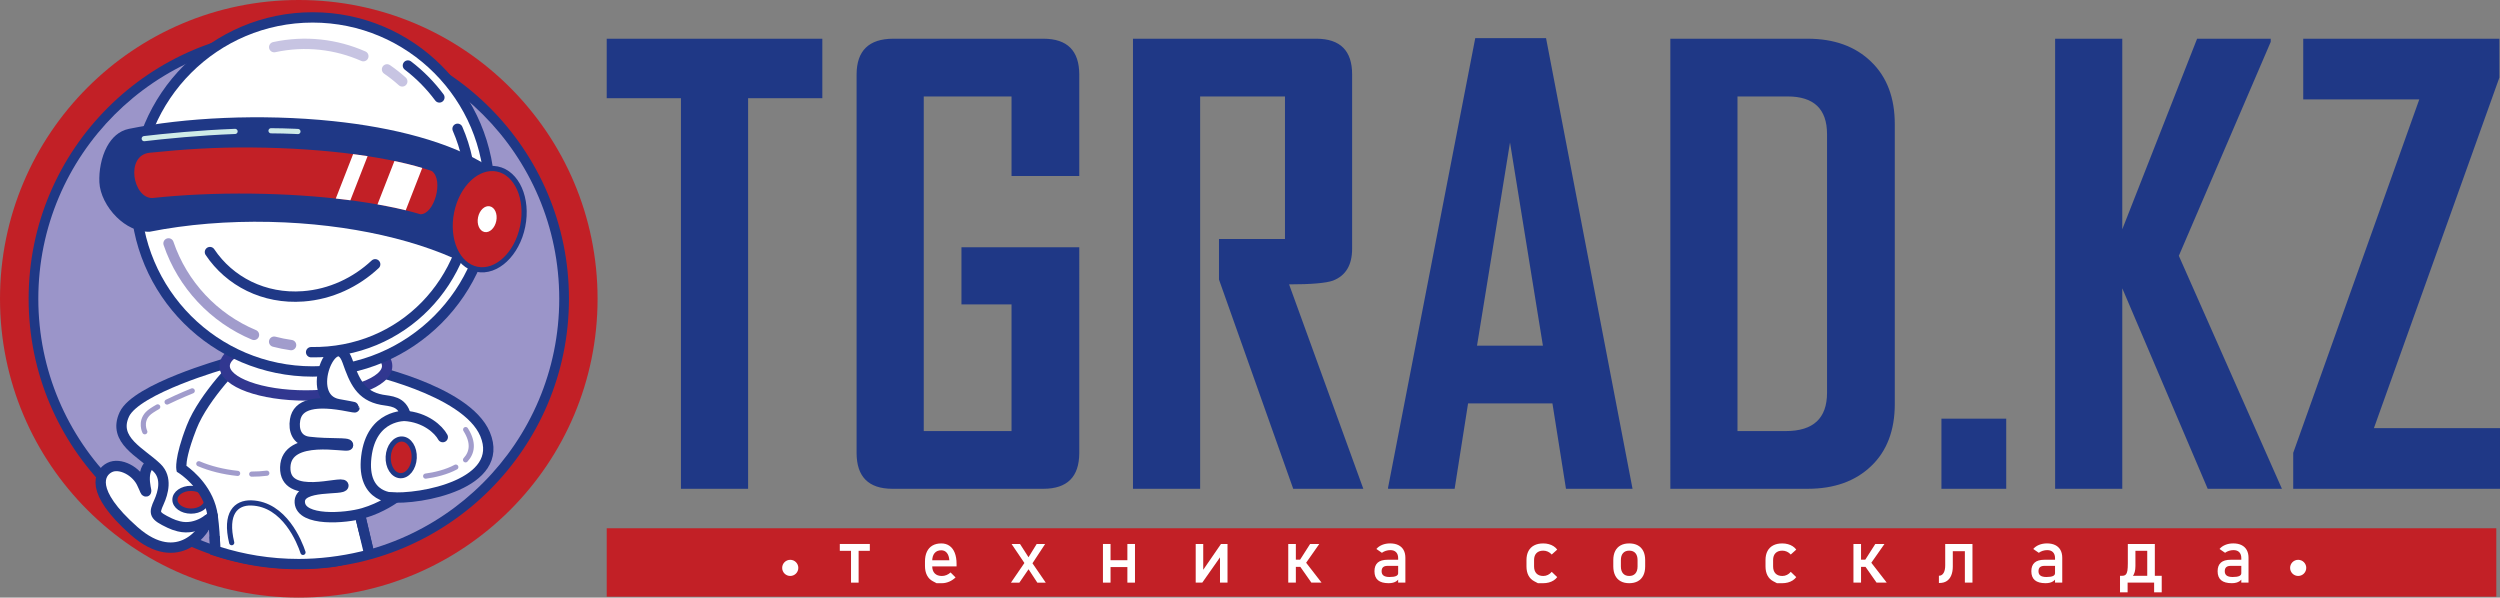 <?xml version="1.0" encoding="utf-8"?>
<!-- Generator: Adobe Illustrator 16.0.0, SVG Export Plug-In . SVG Version: 6.00 Build 0)  -->
<!DOCTYPE svg PUBLIC "-//W3C//DTD SVG 1.1//EN" "http://www.w3.org/Graphics/SVG/1.1/DTD/svg11.dtd">
<svg version="1.1" xmlns="http://www.w3.org/2000/svg" xmlns:xlink="http://www.w3.org/1999/xlink" x="0px" y="0px"
	 width="616.497px" height="147.361px" viewBox="0 0 616.497 147.361" enable-background="new 0 0 616.497 147.361"
	 xml:space="preserve">
<rect x="0" y="0" width="616.497" height="147.361" fill="#808080" stroke="none"/>
<g id="Guides_For_Artboard">
</g>
<g id="Layer_1">
	<rect x="149.617" y="130.271" fill-rule="evenodd" clip-rule="evenodd" fill="#C22026" width="465.968" height="16.864"/>
	<path fill-rule="evenodd" clip-rule="evenodd" fill="#FFFFFF" d="M194.874,138.049c1.099,0,1.99,0.892,1.99,1.99
		s-0.892,1.99-1.99,1.99s-1.99-0.892-1.99-1.99S193.775,138.049,194.874,138.049L194.874,138.049z M566.727,138.049
		c1.1,0,1.991,0.892,1.991,1.99s-0.892,1.99-1.991,1.99c-1.099,0-1.989-0.892-1.989-1.99S565.628,138.049,566.727,138.049z"/>
	<circle fill-rule="evenodd" clip-rule="evenodd" fill="#C22026" cx="73.681" cy="73.68" r="73.68"/>
	<circle fill-rule="evenodd" clip-rule="evenodd" fill="#9B95C9" cx="73.681" cy="73.68" r="65.427"/>
	<path fill-rule="evenodd" clip-rule="evenodd" fill="#1F3886" d="M73.681,7.058c18.396,0,35.053,7.457,47.109,19.514
		c12.056,12.056,19.514,28.712,19.514,47.109c0,18.397-7.458,35.054-19.514,47.109c-12.057,12.057-28.713,19.514-47.109,19.514
		c-18.397,0-35.053-7.457-47.109-19.514C14.515,108.733,7.058,92.078,7.058,73.68c0-18.397,7.457-35.052,19.514-47.109
		C38.627,14.515,55.284,7.058,73.681,7.058L73.681,7.058z M119.099,28.262C107.476,16.639,91.417,9.45,73.681,9.45
		c-17.737,0-33.795,7.189-45.418,18.812C16.639,39.885,9.45,55.943,9.45,73.68c0,17.737,7.189,33.795,18.812,45.418
		c11.623,11.624,27.681,18.812,45.418,18.812c17.737,0,33.795-7.188,45.418-18.812c11.623-11.623,18.812-27.681,18.812-45.418
		C137.911,55.943,130.722,39.885,119.099,28.262z"/>
	<path fill-rule="evenodd" clip-rule="evenodd" fill="#FFFFFF" d="M34.823,98.142c0,0-10.652,7.848,2.489,15.541
		c1.063,0.623-1.503,2.171-1.593,3.513c-0.207,3.092,0,1.781,0,1.781s-5.892-6.758-8.699-3.683
		c-2.807,3.074-1.372,9.349,2.393,12.935c3.765,3.586,13.653,8.714,16.136,6.634c2.483-2.081,4.341-4.258,5.997-4.037l1.481,0.198
		l0.983,5.839l19.67,2.244l17.407-2.391l-2.098-9.504l5.772-4.891l14.584-1.416l10.431-5.514l-0.239-9.769l-11.795-8.72
		l-12.029-4.516l-10.525,2.823L55.464,89.68L34.823,98.142z"/>
	
		<path fill-rule="evenodd" clip-rule="evenodd" fill="none" stroke="#1F3886" stroke-width="2.553" stroke-linecap="round" stroke-linejoin="round" stroke-miterlimit="22.926" d="
		M51.229,128.191c-0.278,2.144-7.119,12.521-18.202,2.701c-11.083-9.82-8.561-14.298-6.006-15.598
		c2.555-1.301,6.724,0.896,8.068,4.078c0.106,0.253,0.266,0.595,0.423,0.915c0.215,0.435,0.327,0.943,0.505,0.898
		c0.092-0.023,0.011-0.234-0.133-1.021c-0.291-1.59-0.354-3.424,0.326-4.692c0.295-0.55,0.587-0.92,0.85-1.167"/>
	
		<ellipse transform="matrix(-1 -0.005 0.005 -1 93.546 246.714)" fill-rule="evenodd" clip-rule="evenodd" fill="#C22026" stroke="#1F3886" stroke-width="1.276" stroke-miterlimit="22.926" cx="47.07" cy="123.244" rx="3.955" ry="2.803"/>
	
		<path fill-rule="evenodd" clip-rule="evenodd" fill="none" stroke="#1F3886" stroke-width="2.553" stroke-linecap="round" stroke-linejoin="round" stroke-miterlimit="22.926" d="
		M52.442,127.196c0,0-3.676,3.765-8.337,2.599c-0.854-0.213-1.593-0.486-2.231-0.791c-3.917-1.868-3.963-2.356-2.663-5.225
		c1.007-2.225,2.063-5.928-0.484-8.417c-3.855-3.764-11.026-6.812-8.067-13.177C33.617,95.82,55.464,89.68,55.464,89.68"/>
	
		<path fill-rule="evenodd" clip-rule="evenodd" fill="none" stroke="#1F3886" stroke-width="2.553" stroke-linecap="round" stroke-linejoin="round" stroke-miterlimit="22.926" d="
		M89.326,90.755c0,0,25.638,5.2,30.299,16.315c5.084,12.124-15.69,16.275-23.714,15.561"/>
	<path fill-rule="evenodd" clip-rule="evenodd" fill="#1F3886" d="M60.248,89.622c-0.025,0.024-8.86,8.641-11.808,16.186
		c-2.172,5.559-2.464,8.113-2.472,9.053c1.7,1.229,6.838,5.454,7.736,12.171c0.19,1.426,0.328,2.83,0.425,4.171
		c0.114,1.564,0.178,3.123,0.209,4.566l-2.543,0.05c-0.029-1.333-0.092-2.831-0.209-4.437c-0.097-1.34-0.229-2.701-0.405-4.021
		c-0.917-6.861-7.098-10.71-7.115-10.721l-0.467-0.295l-0.107-0.533c-0.001-0.008-0.611-2.777,2.575-10.932
		c3.147-8.053,12.37-17.047,12.396-17.073L60.248,89.622L60.248,89.622z M89.875,136.392c-0.006,0.05-0.038,0.217-0.051,0.261
		l1.165,0.082L89.875,136.392L89.875,136.392z M92.363,136.832c-0.007,0.101-0.027,0.203-0.059,0.308l-1.301-0.4l-1.144,0.276
		c0,0.02-0.001,0.023-0.007,0.002l-0.005-0.005l-2.368-9.951l2.483-0.589l2.367,9.952l-0.003,0.001
		c0.028,0.12,0.04,0.242,0.036,0.361V136.832L92.363,136.832z M91.002,136.739l-1.144,0.271v0.006L91.002,136.739L91.002,136.739z
		 M89.827,136.698l1.175,0.041l-1.143,0.271C89.857,136.944,89.838,136.751,89.827,136.698z"/>
	<path fill-rule="evenodd" clip-rule="evenodd" fill="#1F3886" d="M54.192,132.165c0.035,0.589,0.066,1.212,0.091,1.853l0.029,0.844
		c2.944,0.931,5.984,1.655,9.103,2.157c3.326,0.534,6.755,0.812,10.266,0.812c2.478,0,5.071-0.162,7.658-0.473
		c2.6-0.312,5.181-0.769,7.62-1.357l0.817-0.202c-0.288-1.179-1.125-3.8-1.587-5.752l-0.426-1.799l2.483-0.588l0.426,1.798
		c0.645,2.721,1.733,7.342,1.632,7.677l-0.136,0.449c-0.463,0.18-1.095-0.024-1.613,0.131c-2.861,0.858-6.324,1.865-8.917,2.177
		c-9.785,1.174-19.61,0.214-28.971-2.892l-0.852-0.283l-0.021-0.899c-0.012-0.518-0.029-1.083-0.053-1.7
		c-0.022-0.546-0.052-1.146-0.092-1.803L54.192,132.165z"/>
	
		<ellipse fill-rule="evenodd" clip-rule="evenodd" fill="#FFFFFF" stroke="#313790" stroke-width="2.553" stroke-miterlimit="22.926" cx="75.436" cy="90.262" rx="20.035" ry="7.261"/>
	
		<circle fill-rule="evenodd" clip-rule="evenodd" fill="#FFFFFF" stroke="#1F3886" stroke-width="2.553" stroke-linecap="round" stroke-miterlimit="22.926" cx="77.098" cy="47.948" r="43.656"/>
	
		<path fill-rule="evenodd" clip-rule="evenodd" fill="none" stroke="#1F3886" stroke-width="2.553" stroke-linecap="round" stroke-miterlimit="22.926" d="
		M100.59,16.16c2.94,2.244,5.555,4.894,7.761,7.864 M112.833,31.761c2.097,4.814,3.261,10.129,3.261,15.715
		c0,21.746-16.796,39.724-39.374,39.374"/>
	
		<path fill-rule="evenodd" clip-rule="evenodd" fill="none" stroke="#A19CCC" stroke-width="2.553" stroke-linecap="round" stroke-miterlimit="22.926" d="
		M62.63,82.583c-9.874-4.129-17.609-12.359-21.073-22.561 M71.78,85.1c-1.42-0.201-2.815-0.482-4.18-0.839"/>
	
		<path fill-rule="evenodd" clip-rule="evenodd" fill="none" stroke="#C7C4E2" stroke-width="2.553" stroke-linecap="round" stroke-miterlimit="22.926" d="
		M67.614,11.624c7.678-1.654,15.312-0.713,21.987,2.231 M95.441,17.109c1.316,0.903,2.572,1.893,3.759,2.964"/>
	
		<path fill-rule="evenodd" clip-rule="evenodd" fill="none" stroke="#1F3886" stroke-width="2.553" stroke-linecap="round" stroke-miterlimit="22.926" d="
		M92.52,65.175c-4.77,4.46-10.979,7.401-17.768,7.902c-9.659,0.712-18.145-3.69-22.981-10.915"/>
	<path fill-rule="evenodd" clip-rule="evenodd" fill="#1F3886" d="M82.183,29.875c14.802,1.552,28.865,5.087,38.467,11.259
		l0.273,0.175c0.15,2.614,0.298,5.229,0.455,7.842c-0.455,3.246-0.902,6.494-1.345,9.741c-0.944,2.482-1.88,4.967-2.82,7.45
		l-0.641-0.35c-6.028-3.289-13.653-6.034-22.348-7.996c-8.385-1.892-17.759-3.055-27.652-3.275
		c-5.241-0.117-10.349,0.039-15.25,0.438c-5.034,0.41-9.839,1.079-14.338,1.973l-0.039,0.008l-0.061,0.002
		c-2.997,0.109-5.901-1.406-8.139-3.616c-2.443-2.414-4.111-5.682-4.24-8.571c-0.124-2.765,0.444-6.141,1.872-8.786
		c1.181-2.188,2.948-3.891,5.399-4.392C45.263,29.018,64.279,27.998,82.183,29.875z"/>
	<g>
		<defs>
			<path id="SVGID_3_" d="M106.505,42.188c-9.682-3.374-25.943-5.669-44.375-5.818c-9.16-0.074-16.686,0.428-25.207,1.297
				c-6.105,0.623-4.136,11.261,0.656,11.166c7.359-0.793,15.705-1.191,24.55-1.084c16.738,0.202,31.686,2.167,41.541,5.083
				C107.072,52.904,109.496,44.444,106.505,42.188z"/>
		</defs>
		<use href="#SVGID_3_"  overflow="visible" fill-rule="evenodd" clip-rule="evenodd" fill="#C22026"/>
		<clipPath id="SVGID_2_">
			<use href="#SVGID_3_"  overflow="visible"/>
		</clipPath>
		<g clip-path="url(#SVGID_2_)">
			<path fill-rule="evenodd" clip-rule="evenodd" fill="#FFFFFF" d="M106.191,16.833h7.53L93.08,69.721h-7.53L106.191,16.833
				L106.191,16.833z M95.344,16.833L74.703,69.721h3.765l20.641-52.889H95.344z"/>
		</g>
	</g>
	
		<ellipse transform="matrix(0.199 -0.98 0.98 0.199 43.221 161.05)" fill-rule="evenodd" clip-rule="evenodd" fill="#C22026" stroke="#1F3886" stroke-width="1.276" stroke-miterlimit="22.926" cx="120.173" cy="54.073" rx="12.62" ry="8.945"/>
	
		<ellipse transform="matrix(0.199 -0.98 0.98 0.199 43.227 161.054)" fill-rule="evenodd" clip-rule="evenodd" fill="#FFFFFF" cx="120.173" cy="54.073" rx="3.237" ry="2.293"/>
	
		<path fill-rule="evenodd" clip-rule="evenodd" fill="none" stroke="#CFEBE8" stroke-width="1.276" stroke-linecap="round" stroke-miterlimit="22.926" d="
		M35.564,34.19c2.083-0.249,5.604-0.64,9.938-1.006c3.692-0.312,7.976-0.606,12.465-0.779 M66.837,32.248
		c1.929,0.011,3.852,0.055,5.738,0.14c0.298,0.013,0.597,0.028,0.894,0.044"/>
	
		<path fill-rule="evenodd" clip-rule="evenodd" fill="#FFFFFF" stroke="#1F3886" stroke-width="2.553" stroke-linecap="round" stroke-linejoin="round" stroke-miterlimit="22.926" d="
		M85.965,100.219c-8.208-1.622-12.546-0.603-13.196,3.314c-0.426,2.567,0.436,5.075,3.4,5.427c5.29,0.627,9.771,0.09,9.682,0.807
		c-0.09,0.717-15.285-2.959-15.508,5.468c-0.224,8.427,14.119,3.183,14.343,4.482c0.224,1.3-11.115-0.448-10.757,4.214
		c0.358,4.661,11.116,3.944,15.688,2.6s7.799-3.765,7.799-3.765s-8.337,0.448-7.082-10.13s9.746-10.062,9.737-10.097
		c-0.881-3.72-3.858-3.568-5.909-3.954c-5.292-0.992-6.757-4.659-8.481-9.541c-3.125-8.847-11.135,9.079-2.178,10.642
		c0.823,0.144,1.722,0.302,2.583,0.47c0.957,0.186,1.364,0.284,1.363,0.306C87.448,100.485,86.875,100.399,85.965,100.219z"/>
	
		<ellipse transform="matrix(0.051 -0.999 0.999 0.051 -18.835 205.853)" fill-rule="evenodd" clip-rule="evenodd" fill="#C22026" stroke="#1F3886" stroke-width="1.276" stroke-miterlimit="22.926" cx="98.924" cy="112.84" rx="4.523" ry="3.206"/>
	
		<path fill-rule="evenodd" clip-rule="evenodd" fill="none" stroke="#1F3886" stroke-width="2.553" stroke-linecap="round" stroke-linejoin="round" stroke-miterlimit="22.926" d="
		M109.185,107.788c-0.986-1.837-4.239-4.924-9.484-5.238"/>
	
		<path fill-rule="evenodd" clip-rule="evenodd" fill="none" stroke="#A19CCC" stroke-width="1.276" stroke-linecap="round" stroke-miterlimit="22.926" d="
		M49.029,114.36c2.707,1.169,6.089,2.021,9.566,2.376 M62.075,116.917c1.261,0,2.509-0.071,3.716-0.226"/>
	
		<path fill-rule="evenodd" clip-rule="evenodd" fill="none" stroke="#A19CCC" stroke-width="1.276" stroke-linecap="round" stroke-miterlimit="22.926" d="
		M104.97,117.411c2.226-0.296,5.131-0.978,7.43-2.222 M114.806,113.393c1.634-1.763,2.097-4.187,0.024-7.457"/>
	
		<path fill-rule="evenodd" clip-rule="evenodd" fill="none" stroke="#A19CCC" stroke-width="1.276" stroke-linecap="round" stroke-miterlimit="22.926" d="
		M35.711,106.471c0,0-1.209-2.42,0.718-4.438c0.472-0.494,1.373-1.086,2.463-1.696 M41.205,99.135c3-1.464,6.2-2.749,6.2-2.749"/>
	
		<path fill-rule="evenodd" clip-rule="evenodd" fill="none" stroke="#1F3886" stroke-width="1.276" stroke-linecap="round" stroke-miterlimit="22.926" d="
		M57.139,133.821c-1.757-7.229,1.04-9.918,4.841-9.8c8.168,0.255,11.911,9.664,12.738,12.199"/>
	<path fill-rule="evenodd" clip-rule="evenodd" fill="#1F3886" d="M202.784,24.22h-18.304v96.316h-16.561V24.22h-18.305V9.547h53.17
		V24.22L202.784,24.22z M266.147,111.747c-0.024,5.835-2.954,8.765-8.789,8.789h-37.335c-5.835-0.024-8.765-2.954-8.789-8.789
		V18.336c0.024-5.835,3.027-8.765,9.007-8.789h37.118c5.835,0.024,8.765,2.954,8.789,8.789v25.06h-16.707V23.784h-21.646v82.516
		h21.646V75.065h-12.348V60.974h29.055V111.747L266.147,111.747z M336.193,120.536h-17.288l-18.304-51.596c0,0,0-3.341,0-10h16.271
		V23.784h-20.919v96.752h-16.561V9.547h45.252c5.859,0.024,8.789,2.954,8.789,8.789v43.001c0,4.019-1.573,6.659-4.745,7.869
		c-1.719,0.605-5.303,0.92-10.799,0.92L336.193,120.536L336.193,120.536z M402.581,120.536h-16.414l-3.341-21.064h-20.799
		l-3.317,21.064h-16.415v-0.29l21.5-110.844h17.457L402.581,120.536L402.581,120.536z M380.478,85.234l-8.111-50.095l-8.136,50.095
		H380.478L380.478,85.234z M467.252,99.617c0,6.488-1.938,11.622-5.835,15.326c-3.898,3.729-9.104,5.593-15.666,5.593h-33.848V9.547
		h33.848c6.562,0,11.768,1.889,15.666,5.666c3.897,3.753,5.835,8.886,5.835,15.399V99.617L467.252,99.617z M450.546,96.856V33.081
		c0-6.198-3.245-9.297-9.733-9.297h-12.349v82.516H440.4C447.155,106.299,450.546,103.152,450.546,96.856L450.546,96.856z
		 M494.732,120.536h-15.979v-17.287h15.979V120.536L494.732,120.536z M562.721,120.536h-18.305l-21.064-49.441v49.441h-16.561V9.547
		h16.561v46.996l18.45-46.996h18.159v0.775L537.298,63.08L562.721,120.536L562.721,120.536z M616.496,120.536h-50.991v-8.861
		l31.089-87.164h-28.619V9.547h48.376v9.564l-30.943,86.462h31.089V120.536z"/>
	<g>
		<path fill="#FFFFFF" d="M207.095,134.143h7.403v1.69h-7.403V134.143z M209.859,135.144h1.874v8.533h-1.874V135.144z"/>
		<path fill="#FFFFFF" d="M230.954,143.815c0,0-0.312-0.166-0.937-0.496c-0.625-0.331-1.101-0.816-1.428-1.456
			s-0.491-1.413-0.491-2.319v-1.074c0-0.942,0.158-1.748,0.473-2.416c0.315-0.667,0.773-1.175,1.373-1.524
			c0.601-0.349,1.323-0.523,2.168-0.523c0.796,0,1.476,0.199,2.039,0.597c0.563,0.398,0.994,0.974,1.291,1.728
			c0.297,0.753,0.446,1.656,0.446,2.709v0.625h-6.429v-1.507h4.647c-0.055-0.777-0.255-1.382-0.602-1.813
			c-0.346-0.432-0.81-0.647-1.391-0.647c-0.71,0-1.26,0.232-1.649,0.697c-0.389,0.466-0.583,1.124-0.583,1.975v1.213
			c0,0.79,0.208,1.396,0.625,1.818c0.416,0.423,1.007,0.634,1.772,0.634c0.38,0,0.756-0.076,1.13-0.229s0.707-0.367,1.001-0.643
			l1.23,1.23c-0.472,0.453-1.001,0.804-1.589,1.052c-0.588,0.248-1.179,0.372-1.773,0.372
			C231.395,143.815,230.954,143.815,230.954,143.815z"/>
		<path fill="#FFFFFF" d="M252.902,138.414l0.9,1.728l-2.425,3.536h-2.076L252.902,138.414z M252.958,139.342l-3.509-5.199h2.085
			l2.736,4.271l3.61,5.264h-2.076L252.958,139.342z M253.563,137.523l2.085-3.38h2.085l-3.38,5.144L253.563,137.523z"/>
		<path fill="#FFFFFF" d="M271.985,134.143h1.874v9.534h-1.874V134.143z M273.151,138.148h5.851v1.689h-5.851V138.148z
			 M278.01,134.143h1.874v9.534h-1.874V134.143z"/>
		<path fill="#FFFFFF" d="M300.85,143.667v-6.769l0.22,0.238l-4.583,6.53h-1.626v-9.524h1.855v6.925l-0.22-0.238l4.601-6.687h1.607
			v9.524H300.85z"/>
		<path fill="#FFFFFF" d="M317.682,134.143h1.874v9.534h-1.874V134.143z M318.592,138.01h3.443v1.781h-3.443V138.01z
			 M320.483,138.203l2.59-4.06h2.26l-3.995,5.704L320.483,138.203z M320.566,139.654l1.461-0.964l3.866,4.987h-2.508
			L320.566,139.654z"/>
		<path fill="#FFFFFF" d="M339.814,143.084c-0.581-0.487-0.872-1.227-0.872-2.218c0-0.943,0.267-1.65,0.799-2.122
			c0.533-0.472,1.338-0.707,2.416-0.707h2.709l0.129,1.506h-2.829c-0.49,0-0.855,0.109-1.098,0.326
			c-0.242,0.218-0.362,0.55-0.362,0.997c0,0.483,0.16,0.842,0.481,1.074s0.81,0.349,1.465,0.349c0.717,0,1.251-0.076,1.604-0.229
			c0.352-0.152,0.527-0.392,0.527-0.716l0.193,1.341c-0.165,0.257-0.369,0.468-0.611,0.634c-0.241,0.165-0.521,0.289-0.84,0.372
			c-0.318,0.082-0.677,0.124-1.074,0.124C341.275,143.815,340.396,143.571,339.814,143.084z M344.783,137.633
			c0-0.624-0.166-1.109-0.5-1.456c-0.334-0.346-0.807-0.519-1.419-0.519c-0.38,0-0.752,0.059-1.116,0.175s-0.688,0.278-0.969,0.486
			l-1.369-0.937c0.361-0.435,0.838-0.773,1.429-1.015c0.591-0.242,1.248-0.363,1.97-0.363c0.79,0,1.467,0.14,2.03,0.418
			s0.992,0.683,1.285,1.212c0.295,0.53,0.441,1.169,0.441,1.915v6.127h-1.782V137.633z"/>
		<path fill="#FFFFFF" d="M379.248,143.815c0,0-0.308-0.162-0.923-0.487c-0.615-0.324-1.086-0.796-1.41-1.414
			s-0.486-1.365-0.486-2.241v-1.57c0-0.863,0.162-1.602,0.486-2.214s0.795-1.079,1.41-1.4s1.357-0.482,2.227-0.482
			c0.497,0,0.963,0.06,1.401,0.18c0.438,0.119,0.831,0.292,1.18,0.519c0.35,0.227,0.641,0.502,0.873,0.826l-1.351,1.213
			c-0.27-0.307-0.584-0.542-0.945-0.708c-0.361-0.165-0.738-0.247-1.13-0.247c-0.723,0-1.283,0.202-1.681,0.605
			c-0.398,0.404-0.598,0.974-0.598,1.709v1.57c0,0.753,0.198,1.335,0.593,1.745s0.957,0.615,1.686,0.615
			c0.397,0,0.777-0.089,1.139-0.267c0.361-0.177,0.674-0.429,0.937-0.753l1.351,1.305c-0.239,0.318-0.533,0.589-0.882,0.812
			s-0.742,0.394-1.18,0.51c-0.438,0.116-0.902,0.175-1.393,0.175C379.683,143.815,379.248,143.815,379.248,143.815z"/>
		<path fill="#FFFFFF" d="M399.645,143.328c-0.588-0.324-1.037-0.797-1.346-1.419c-0.31-0.621-0.464-1.37-0.464-2.245v-1.553
			c0-0.863,0.154-1.603,0.464-2.218c0.309-0.615,0.758-1.084,1.346-1.405s1.294-0.482,2.12-0.482s1.533,0.161,2.121,0.482
			s1.036,0.79,1.346,1.405c0.309,0.615,0.464,1.354,0.464,2.218v1.58c0,0.869-0.155,1.611-0.464,2.228
			c-0.31,0.615-0.758,1.085-1.346,1.409c-0.588,0.325-1.295,0.487-2.121,0.487S400.232,143.653,399.645,143.328z M403.284,141.417
			c0.358-0.41,0.537-0.986,0.537-1.727v-1.58c0-0.74-0.179-1.313-0.537-1.718c-0.358-0.403-0.865-0.605-1.52-0.605
			s-1.16,0.202-1.519,0.605c-0.358,0.404-0.537,0.978-0.537,1.718v1.58c0,0.74,0.179,1.316,0.537,1.727s0.864,0.615,1.519,0.615
			S402.926,141.828,403.284,141.417z"/>
		<path fill="#FFFFFF" d="M438.194,143.815c0,0-0.308-0.162-0.923-0.487c-0.616-0.324-1.086-0.796-1.41-1.414
			s-0.487-1.365-0.487-2.241v-1.57c0-0.863,0.163-1.602,0.487-2.214s0.794-1.079,1.41-1.4c0.615-0.321,1.357-0.482,2.228-0.482
			c0.495,0,0.962,0.06,1.4,0.18c0.438,0.119,0.831,0.292,1.181,0.519c0.349,0.227,0.639,0.502,0.872,0.826l-1.351,1.213
			c-0.27-0.307-0.585-0.542-0.946-0.708c-0.36-0.165-0.737-0.247-1.129-0.247c-0.723,0-1.283,0.202-1.681,0.605
			c-0.398,0.404-0.598,0.974-0.598,1.709v1.57c0,0.753,0.197,1.335,0.592,1.745c0.396,0.41,0.958,0.615,1.687,0.615
			c0.398,0,0.777-0.089,1.139-0.267c0.361-0.177,0.673-0.429,0.937-0.753l1.351,1.305c-0.239,0.318-0.533,0.589-0.882,0.812
			c-0.35,0.224-0.742,0.394-1.181,0.51c-0.438,0.116-0.901,0.175-1.391,0.175C438.629,143.815,438.194,143.815,438.194,143.815z"/>
		<path fill="#FFFFFF" d="M457.057,134.143h1.873v9.534h-1.873V134.143z M457.965,138.01h3.445v1.781h-3.445V138.01z
			 M459.857,138.203l2.59-4.06h2.26l-3.995,5.704L459.857,138.203z M459.94,139.654l1.46-0.964l3.867,4.987h-2.508L459.94,139.654z"
			/>
		<path fill="#FFFFFF" d="M478.133,141.978c0.49,0,0.87-0.224,1.144-0.671c0.271-0.447,0.408-1.077,0.408-1.892v-5.272h1.874v5.529
			c0,0.863-0.127,1.602-0.382,2.214c-0.254,0.612-0.623,1.077-1.106,1.396s-1.068,0.478-1.754,0.478h-0.184V141.978z
			 M480.851,134.143h4.676v1.782h-4.676V134.143z M484.534,134.143h1.874v9.534h-1.874V134.143z"/>
		<path fill="#FFFFFF" d="M501.799,143.084c-0.582-0.487-0.873-1.227-0.873-2.218c0-0.943,0.267-1.65,0.799-2.122
			c0.533-0.472,1.338-0.707,2.415-0.707h2.71l0.129,1.506h-2.829c-0.489,0-0.855,0.109-1.098,0.326
			c-0.241,0.218-0.362,0.55-0.362,0.997c0,0.483,0.16,0.842,0.482,1.074c0.321,0.232,0.809,0.349,1.465,0.349
			c0.716,0,1.25-0.076,1.603-0.229c0.353-0.152,0.528-0.392,0.528-0.716l0.192,1.341c-0.165,0.257-0.368,0.468-0.61,0.634
			c-0.242,0.165-0.522,0.289-0.841,0.372c-0.318,0.082-0.677,0.124-1.074,0.124C503.259,143.815,502.38,143.571,501.799,143.084z
			 M506.768,137.633c0-0.624-0.167-1.109-0.501-1.456c-0.334-0.346-0.807-0.519-1.419-0.519c-0.38,0-0.752,0.059-1.116,0.175
			s-0.688,0.278-0.969,0.486l-1.368-0.937c0.361-0.435,0.837-0.773,1.428-1.015c0.591-0.242,1.248-0.363,1.971-0.363
			c0.79,0,1.466,0.14,2.029,0.418c0.562,0.278,0.992,0.683,1.286,1.212c0.294,0.53,0.44,1.169,0.44,1.915v6.127h-1.781V137.633z"/>
		<path fill="#FFFFFF" d="M522.792,141.987h9.176v1.69h-9.176V141.987z M522.792,141.987h1.874v4.087h-1.874V141.987z
			 M523.132,141.987h0.22c0.38,0,0.668-0.104,0.864-0.312c0.195-0.208,0.329-0.524,0.399-0.95s0.105-1.012,0.105-1.759v-4.822h1.873
			v5.446c0,1.103-0.225,1.937-0.674,2.503c-0.451,0.566-1.093,0.85-1.926,0.85h-0.22L523.132,141.987z M525.887,134.143h4.243v1.69
			h-4.243V134.143z M529.506,134.143h1.874v9.534h-1.874V134.143z M531.205,141.987h1.873v4.087h-1.873V141.987z"/>
		<path fill="#FFFFFF" d="M547.734,143.084c-0.582-0.487-0.872-1.227-0.872-2.218c0-0.943,0.267-1.65,0.799-2.122
			c0.533-0.472,1.338-0.707,2.415-0.707h2.71l0.129,1.506h-2.829c-0.49,0-0.855,0.109-1.099,0.326
			c-0.241,0.218-0.362,0.55-0.362,0.997c0,0.483,0.161,0.842,0.482,1.074s0.81,0.349,1.465,0.349c0.717,0,1.25-0.076,1.604-0.229
			c0.352-0.152,0.527-0.392,0.527-0.716l0.193,1.341c-0.166,0.257-0.369,0.468-0.611,0.634c-0.241,0.165-0.521,0.289-0.84,0.372
			c-0.319,0.082-0.677,0.124-1.074,0.124C549.194,143.815,548.316,143.571,547.734,143.084z M552.703,137.633
			c0-0.624-0.167-1.109-0.5-1.456c-0.334-0.346-0.808-0.519-1.419-0.519c-0.381,0-0.752,0.059-1.116,0.175s-0.688,0.278-0.969,0.486
			l-1.369-0.937c0.361-0.435,0.838-0.773,1.429-1.015c0.591-0.242,1.247-0.363,1.97-0.363c0.79,0,1.466,0.14,2.03,0.418
			c0.562,0.278,0.992,0.683,1.285,1.212c0.294,0.53,0.44,1.169,0.44,1.915v6.127h-1.781V137.633z"/>
	</g>
</g>
</svg>
